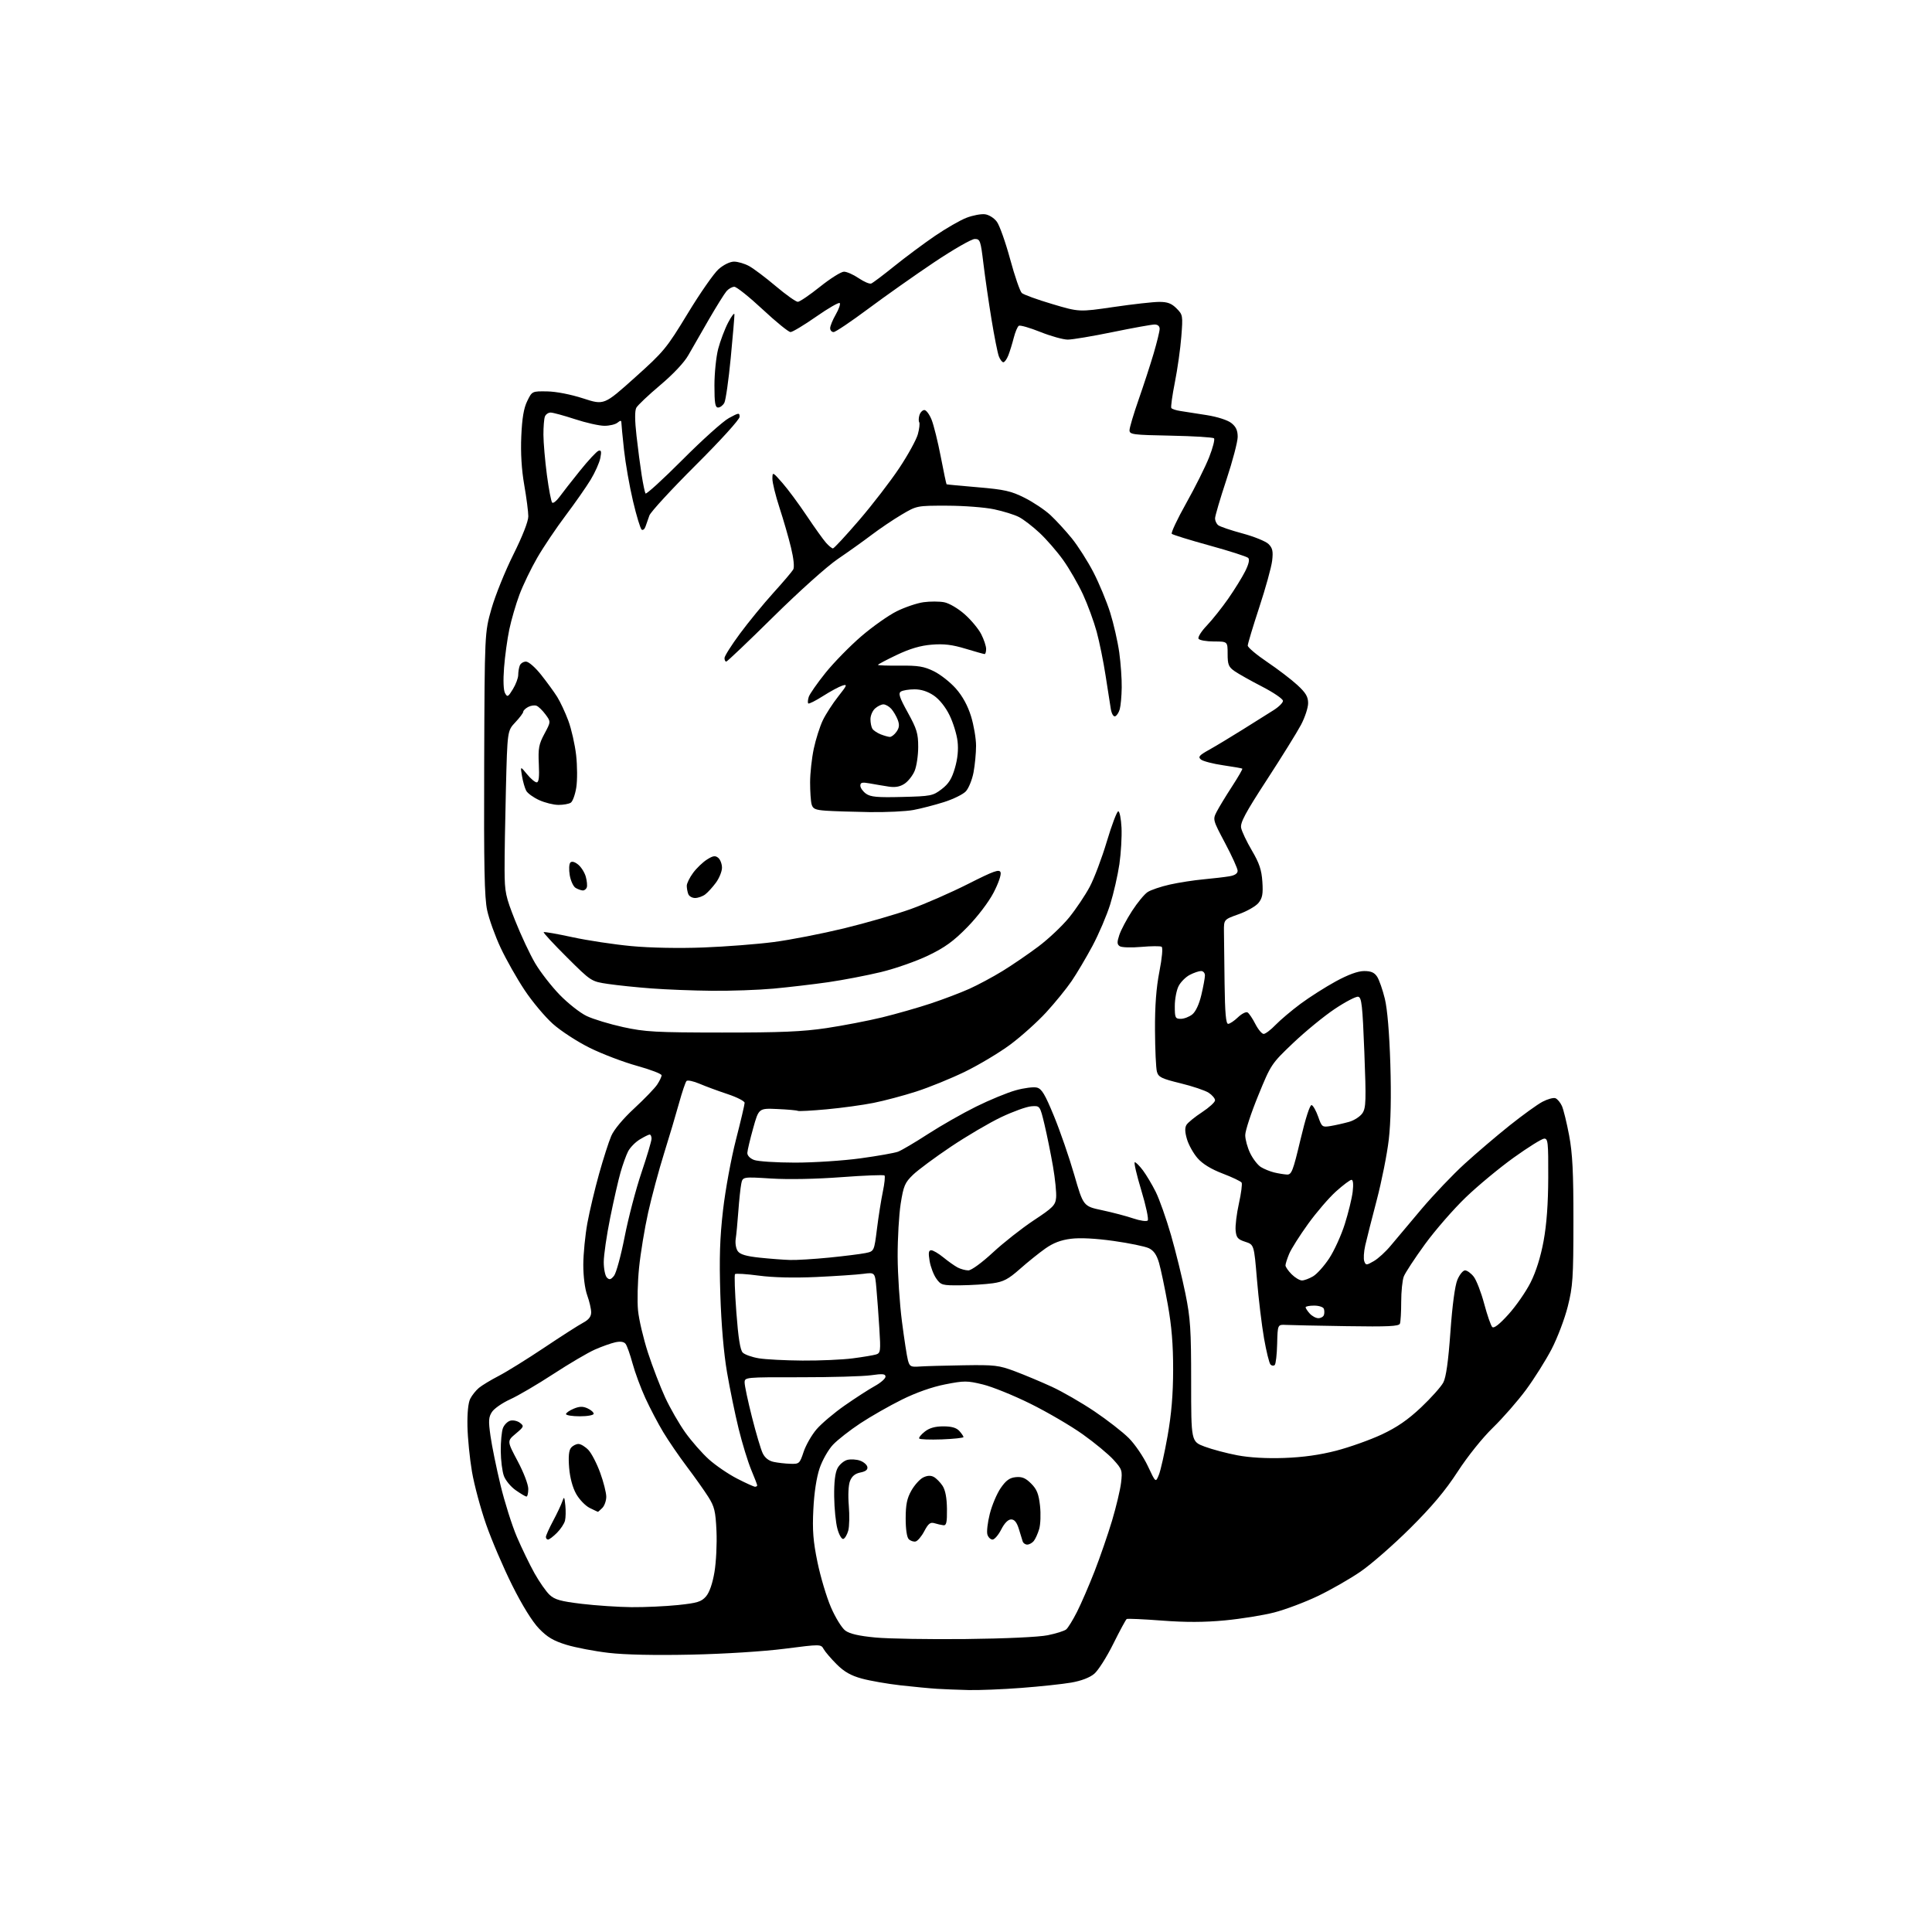 <?xml version="1.0" encoding="UTF-8" standalone="no"?>
<svg 
  version="1.1" 
  xmlns="http://www.w3.org/2000/svg" 
  xmlns:xlink="http://www.w3.org/1999/xlink" 
  xmlns:svg="http://www.w3.org/2000/svg"
  xmlns:rdf="http://www.w3.org/1999/02/22-rdf-syntax-ns#"
  xmlns:cc="http://creativecommons.org/ns#"
  xmlns:dc="http://purl.org/dc/elements/1.1/"
  viewBox="0 0 768 768"
  width="768"
  height="768"
>
<style>svg {background-color: white; }</style>"
<path stroke="none" fill="black" fill-rule="evenodd" d="M385.00,671.82C380.88,671.72 375.25,671.50 372.50,671.33C369.75,671.16 363.23,670.54 358.00,669.95C352.77,669.36 345.84,668.15 342.58,667.26C338.23,666.07 335.58,664.57 332.58,661.57C330.34,659.33 328.01,656.61 327.41,655.53C326.33,653.57 326.19,653.57 311.91,655.40C303.59,656.47 287.92,657.46 274.84,657.74C260.51,658.05 248.43,657.80 241.96,657.04C236.34,656.39 228.77,654.94 225.12,653.82C220.01,652.25 217.53,650.79 214.25,647.37C211.60,644.62 207.59,638.16 203.63,630.23C200.13,623.23 195.46,612.33 193.25,606.00C191.04,599.67 188.50,590.23 187.61,585.00C186.72,579.77 185.92,571.67 185.82,567.00C185.71,561.67 186.13,557.57 186.94,556.00C187.65,554.62 189.19,552.70 190.37,551.71C191.54,550.73 195.07,548.59 198.22,546.96C201.37,545.33 209.49,540.29 216.28,535.75C223.06,531.21 230.05,526.73 231.81,525.80C234.05,524.60 235.00,523.37 235.00,521.67C235.00,520.34 234.29,517.28 233.42,514.88C232.49,512.27 231.86,507.34 231.87,502.70C231.89,498.42 232.62,490.99 233.49,486.20C234.37,481.42 236.47,472.59 238.15,466.60C239.83,460.60 242.00,453.83 242.98,451.56C244.05,449.05 247.66,444.72 252.12,440.60C256.18,436.84 260.28,432.59 261.24,431.14C262.20,429.69 262.99,428.03 262.99,427.45C263.00,426.87 258.61,425.19 253.25,423.70C247.89,422.22 239.45,419.01 234.50,416.57C229.53,414.12 222.94,409.84 219.78,407.01C216.63,404.19 211.56,398.15 208.53,393.58C205.49,389.01 201.21,381.45 199.02,376.78C196.83,372.11 194.42,365.41 193.66,361.89C192.57,356.85 192.32,344.55 192.47,303.50C192.66,251.50 192.66,251.50 195.36,242.00C196.85,236.78 200.75,227.10 204.04,220.50C207.70,213.16 210.02,207.24 210.01,205.25C210.01,203.46 209.28,197.84 208.39,192.75C207.33,186.67 206.93,180.06 207.22,173.44C207.53,166.25 208.20,162.25 209.58,159.44C211.50,155.50 211.50,155.50 217.50,155.59C221.07,155.64 226.86,156.77 231.81,158.37C240.12,161.07 240.12,161.07 252.31,150.15C263.90,139.76 264.94,138.51 273.39,124.60C278.27,116.55 283.80,108.62 285.67,106.98C287.67,105.23 290.20,104.00 291.80,104.00C293.30,104.00 295.98,104.79 297.75,105.75C299.52,106.71 304.31,110.31 308.38,113.75C312.46,117.19 316.40,119.99 317.15,119.98C317.89,119.97 321.86,117.27 325.97,113.98C330.08,110.69 334.37,108.00 335.49,108.00C336.62,108.00 339.25,109.16 341.33,110.58C343.42,112.00 345.67,112.96 346.32,112.71C346.97,112.46 351.10,109.35 355.50,105.80C359.90,102.26 367.15,96.86 371.61,93.81C376.07,90.77 381.74,87.50 384.22,86.56C386.69,85.61 389.97,84.99 391.51,85.17C393.09,85.36 395.15,86.64 396.26,88.14C397.34,89.59 399.72,96.30 401.55,103.04C403.38,109.79 405.47,115.84 406.19,116.48C406.91,117.13 412.33,119.10 418.24,120.85C428.97,124.05 428.97,124.05 442.74,122.03C450.31,120.92 458.43,120.01 460.80,120.01C464.09,120.00 465.70,120.60 467.68,122.59C470.20,125.11 470.25,125.44 469.59,133.84C469.22,138.60 468.07,146.76 467.03,151.97C466.00,157.17 465.36,161.77 465.61,162.18C465.86,162.59 467.52,163.13 469.29,163.39C471.05,163.65 475.75,164.38 479.72,165.02C483.92,165.69 488.01,167.00 489.47,168.16C491.32,169.61 492.00,171.09 492.00,173.66C492.00,175.59 489.98,183.29 487.50,190.77C485.02,198.25 483.00,205.14 483.00,206.07C483.00,206.99 483.56,208.21 484.25,208.77C484.94,209.33 489.28,210.81 493.90,212.05C498.52,213.29 503.19,215.19 504.27,216.27C505.87,217.87 506.14,219.13 505.70,222.89C505.40,225.45 503.09,233.79 500.57,241.44C498.06,249.08 496.00,255.92 496.00,256.64C496.00,257.35 499.47,260.28 503.71,263.14C507.95,266.00 513.35,270.12 515.71,272.30C519.08,275.41 520.00,276.95 520.00,279.53C520.00,281.32 518.72,285.21 517.16,288.15C515.60,291.09 509.49,300.93 503.59,310.00C495.03,323.16 492.96,327.03 493.37,329.10C493.66,330.54 495.58,334.59 497.65,338.10C500.60,343.12 501.50,345.80 501.81,350.51C502.13,355.36 501.83,356.99 500.27,358.92C499.20,360.24 495.67,362.26 492.41,363.41C486.50,365.51 486.50,365.51 486.54,370.25C486.56,372.86 486.68,382.20 486.79,391.00C486.94,402.63 487.33,407.00 488.20,407.00C488.85,407.00 490.62,405.83 492.11,404.39C493.61,402.96 495.33,402.09 495.93,402.46C496.54,402.83 497.93,404.91 499.03,407.07C500.14,409.23 501.62,411.00 502.32,411.00C503.03,411.00 505.16,409.39 507.05,407.42C508.95,405.46 513.42,401.68 517.00,399.02C520.58,396.37 526.88,392.36 531.00,390.11C535.93,387.43 539.78,386.02 542.23,386.01C545.00,386.00 546.33,386.58 547.43,388.25C548.24,389.50 549.62,393.43 550.49,397.00C551.50,401.14 552.29,410.59 552.68,423.00C553.07,435.78 552.86,446.12 552.06,453.00C551.39,458.77 549.24,469.57 547.29,477.00C545.34,484.43 543.27,492.57 542.70,495.10C542.13,497.62 541.96,500.46 542.33,501.41C542.94,503.02 543.18,503.01 546.12,501.31C547.85,500.32 550.89,497.53 552.88,495.11C554.87,492.70 560.39,486.14 565.14,480.53C569.90,474.92 577.55,466.89 582.14,462.70C586.74,458.50 594.77,451.65 600.00,447.47C605.23,443.30 611.16,439.01 613.19,437.95C615.22,436.89 617.52,436.26 618.31,436.56C619.09,436.86 620.25,438.24 620.88,439.63C621.51,441.02 622.80,446.28 623.75,451.33C625.10,458.49 625.48,465.97 625.46,485.50C625.45,508.01 625.22,511.38 623.21,519.36C621.99,524.24 619.09,531.87 616.77,536.33C614.45,540.78 609.88,548.04 606.62,552.46C603.36,556.88 597.44,563.65 593.48,567.50C589.30,571.56 583.41,578.90 579.45,585.00C574.55,592.55 569.24,598.87 560.56,607.50C553.92,614.10 545.04,621.86 540.82,624.75C536.61,627.64 528.96,632.02 523.83,634.47C518.70,636.92 510.90,639.85 506.51,640.98C502.11,642.11 493.30,643.52 486.92,644.13C478.77,644.90 471.35,644.93 461.91,644.21C454.54,643.65 448.22,643.37 447.88,643.58C447.54,643.79 445.14,648.23 442.54,653.46C439.95,658.69 436.54,664.05 434.97,665.37C433.16,666.89 429.80,668.17 425.81,668.86C422.34,669.46 413.43,670.41 406.00,670.97C398.57,671.54 389.12,671.92 385.00,671.82zM384.00,651.54C399.61,651.37 412.97,650.75 416.50,650.03C419.80,649.36 423.10,648.32 423.83,647.72C424.56,647.11 426.51,643.95 428.15,640.70C429.80,637.44 432.92,630.21 435.10,624.64C437.27,619.06 440.40,610.00 442.05,604.51C443.69,599.02 445.31,592.22 445.64,589.40C446.21,584.55 446.05,584.06 442.64,580.29C440.66,578.10 435.17,573.55 430.43,570.18C425.70,566.81 416.35,561.34 409.66,558.03C402.97,554.71 394.45,551.26 390.72,550.35C384.45,548.82 383.31,548.82 375.72,550.31C370.52,551.33 364.19,553.56 358.50,556.38C353.55,558.83 346.12,563.07 342.00,565.79C337.88,568.51 332.99,572.33 331.15,574.27C329.29,576.23 326.91,580.41 325.81,583.65C324.57,587.32 323.64,593.41 323.32,600.00C322.90,608.36 323.24,612.64 324.96,621.00C326.15,626.77 328.55,634.83 330.31,638.91C332.06,642.98 334.63,647.15 336.02,648.18C337.77,649.47 341.43,650.32 348.02,650.94C353.23,651.43 369.43,651.70 384.00,651.54zM251.00,638.87C256.23,638.92 264.55,638.54 269.50,638.03C277.20,637.22 278.81,636.73 280.65,634.60C282.01,633.03 283.24,629.50 284.01,624.93C284.68,620.97 285.04,613.63 284.81,608.61C284.45,600.71 284.01,598.90 281.54,595.00C279.97,592.52 276.14,587.12 273.03,583.00C269.92,578.88 265.70,572.71 263.65,569.30C261.59,565.89 258.41,559.82 256.56,555.80C254.72,551.79 252.42,545.58 251.45,542.00C250.48,538.42 249.24,534.92 248.68,534.21C248.02,533.35 246.63,533.14 244.59,533.58C242.89,533.96 239.24,535.25 236.49,536.47C233.73,537.68 226.31,542.05 219.99,546.17C213.67,550.30 205.95,554.83 202.83,556.24C199.72,557.65 196.45,559.91 195.57,561.26C194.21,563.33 194.12,564.80 194.98,570.84C195.53,574.76 197.32,583.52 198.95,590.30C200.58,597.07 203.51,606.34 205.45,610.89C207.40,615.44 210.56,621.97 212.47,625.39C214.39,628.81 217.08,632.67 218.46,633.96C220.51,635.89 222.85,636.54 231.23,637.55C236.88,638.22 245.78,638.82 251.00,638.87zM408.35,614.00C407.57,614.00 406.76,613.44 406.54,612.75C406.33,612.06 405.63,609.81 405.00,607.75C404.19,605.14 403.27,604.00 401.94,604.00C400.73,604.00 399.30,605.45 398.00,608.00C396.88,610.20 395.32,612.00 394.55,612.00C393.77,612.00 392.85,611.11 392.51,610.02C392.16,608.93 392.59,605.21 393.46,601.77C394.33,598.32 396.29,593.70 397.81,591.50C399.92,588.45 401.35,587.43 403.80,587.19C406.27,586.95 407.70,587.54 409.89,589.74C412.16,592.00 412.90,593.85 413.42,598.55C413.78,601.82 413.63,606.01 413.08,607.85C412.53,609.69 411.56,611.83 410.92,612.60C410.28,613.37 409.12,614.00 408.35,614.00zM363.93,612.77C363.12,612.93 361.91,612.51 361.23,611.83C360.49,611.09 360.01,607.81 360.02,603.55C360.03,598.10 360.54,595.60 362.29,592.52C363.53,590.33 365.63,588.00 366.96,587.33C368.59,586.52 369.96,586.44 371.19,587.10C372.18,587.63 373.75,589.22 374.68,590.63C375.79,592.33 376.38,595.40 376.43,599.84C376.49,605.20 376.21,606.46 375.00,606.31C374.18,606.21 372.58,605.85 371.46,605.50C369.83,605.00 369.02,605.64 367.41,608.68C366.31,610.78 364.74,612.62 363.93,612.77zM217.86,612.00C217.39,612.00 217.00,611.54 217.00,610.98C217.00,610.42 218.28,607.56 219.84,604.63C221.41,601.70 223.05,598.22 223.50,596.90C224.24,594.75 224.36,594.90 224.73,598.40C224.95,600.55 224.89,603.29 224.59,604.50C224.29,605.70 222.85,607.88 221.38,609.34C219.92,610.80 218.34,612.00 217.86,612.00zM335.25,611.75C334.62,611.96 333.57,610.21 332.91,607.81C332.24,605.44 331.65,599.63 331.60,594.91C331.53,589.19 331.98,585.42 332.93,583.63C333.72,582.15 335.47,580.67 336.82,580.33C338.18,579.99 340.45,580.12 341.88,580.63C343.31,581.13 344.62,582.26 344.79,583.14C345.00,584.22 344.12,584.93 342.03,585.34C339.91,585.77 338.64,586.81 337.89,588.73C337.25,590.36 337.06,594.37 337.41,598.50C337.73,602.35 337.64,606.82 337.20,608.43C336.75,610.05 335.88,611.54 335.25,611.75zM237.68,600.98C237.58,600.96 236.11,600.27 234.41,599.43C232.71,598.59 230.29,596.08 229.03,593.84C227.61,591.31 226.56,587.40 226.24,583.41C225.89,579.08 226.13,576.54 226.99,575.52C227.68,574.68 229.01,574.00 229.95,574.00C230.88,574.00 232.67,575.09 233.92,576.41C235.16,577.74 237.27,581.81 238.59,585.46C239.92,589.11 241.00,593.39 241.00,594.97C241.00,596.56 240.29,598.56 239.43,599.43C238.56,600.29 237.78,600.99 237.68,600.98zM209.25,594.91C208.84,594.87 206.93,593.73 205.00,592.38C203.07,591.04 200.96,588.49 200.31,586.72C199.65,584.95 199.09,580.49 199.06,576.82C199.03,573.14 199.42,569.04 199.92,567.70C200.43,566.37 201.76,565.03 202.88,564.74C203.99,564.45 205.72,564.84 206.70,565.60C208.39,566.90 208.28,567.17 205.01,569.91C201.53,572.83 201.53,572.83 205.76,580.79C208.15,585.27 210.00,590.10 210.00,591.87C210.00,593.59 209.66,594.96 209.25,594.91zM300.14,591.00C300.61,591.00 301.00,590.76 301.00,590.47C301.00,590.18 299.92,587.37 298.60,584.22C297.29,581.07 295.05,573.77 293.63,568.00C292.21,562.23 290.13,552.10 289.00,545.50C287.70,537.94 286.72,526.47 286.34,514.50C285.89,500.01 286.15,492.05 287.42,481.00C288.34,473.02 290.65,460.45 292.55,453.06C294.45,445.67 296.00,439.07 296.00,438.39C296.00,437.72 292.96,436.16 289.25,434.93C285.54,433.70 280.51,431.85 278.09,430.81C275.66,429.78 273.33,429.28 272.90,429.71C272.48,430.15 271.15,434.10 269.93,438.50C268.72,442.90 266.03,451.92 263.96,458.54C261.89,465.16 259.05,475.74 257.64,482.04C256.24,488.34 254.62,498.20 254.04,503.94C253.46,509.68 253.27,517.33 253.63,520.94C253.98,524.55 255.75,532.07 257.56,537.67C259.38,543.26 262.46,551.28 264.41,555.51C266.36,559.73 269.97,566.01 272.43,569.46C274.90,572.91 279.11,577.71 281.79,580.12C284.47,582.53 289.50,585.96 292.97,587.75C296.44,589.54 299.67,591.00 300.14,591.00zM460.66,586.29C461.37,584.56 462.93,577.61 464.13,570.83C465.67,562.12 466.32,554.39 466.34,544.50C466.35,534.45 465.75,527.12 464.20,518.50C463.01,511.90 461.45,504.48 460.73,502.00C459.80,498.81 458.63,497.12 456.70,496.19C455.20,495.47 448.91,494.17 442.71,493.30C435.53,492.29 429.37,491.97 425.73,492.43C421.70,492.93 418.69,494.08 415.52,496.32C413.04,498.07 408.50,501.72 405.43,504.44C400.84,508.50 398.92,509.51 394.67,510.12C391.83,510.52 386.04,510.89 381.82,510.93C374.54,511.00 374.03,510.86 372.19,508.25C371.12,506.74 369.92,503.59 369.53,501.25C368.99,497.99 369.14,497.00 370.18,497.00C370.93,497.00 373.11,498.28 375.02,499.85C376.93,501.41 379.48,503.21 380.68,503.85C381.89,504.48 383.80,505.00 384.94,505.00C386.13,505.00 390.31,501.95 394.70,497.88C398.93,493.96 406.24,488.21 410.94,485.10C418.57,480.07 419.54,479.09 419.82,476.09C420.00,474.23 419.44,468.62 418.57,463.61C417.70,458.60 416.18,451.12 415.20,447.00C413.40,439.50 413.40,439.50 409.95,439.77C408.05,439.92 402.68,441.86 398.00,444.08C393.32,446.30 384.34,451.58 378.03,455.81C371.72,460.04 364.93,465.07 362.93,467.00C359.71,470.11 359.16,471.39 358.04,478.47C357.35,482.85 356.81,492.30 356.83,499.47C356.86,506.64 357.62,518.24 358.53,525.25C359.43,532.25 360.50,539.22 360.92,540.74C361.59,543.23 362.05,543.47 365.58,543.21C367.74,543.06 375.57,542.83 383.00,542.72C395.42,542.52 397.06,542.71 403.50,545.13C407.35,546.58 413.92,549.33 418.11,551.26C422.29,553.18 429.90,557.57 435.02,561.01C440.13,564.45 446.31,569.25 448.73,571.68C451.16,574.11 454.55,579.10 456.27,582.76C459.39,589.42 459.39,589.42 460.66,586.29zM314.17,581.88C317.70,582.00 317.90,581.82 319.45,577.14C320.34,574.47 322.65,570.43 324.58,568.18C326.51,565.92 331.56,561.65 335.80,558.69C340.03,555.74 345.41,552.26 347.75,550.97C350.09,549.69 352.00,548.01 352.00,547.24C352.00,546.13 350.88,546.02 346.25,546.68C343.09,547.13 330.49,547.49 318.25,547.48C296.08,547.45 296.00,547.46 296.00,549.62C296.00,550.81 297.31,556.98 298.92,563.33C300.52,569.68 302.44,576.14 303.18,577.68C304.04,579.49 305.58,580.71 307.51,581.12C309.15,581.48 312.15,581.82 314.17,581.88zM510.50,579.56C517.94,579.30 524.64,578.36 531.21,576.66C536.54,575.27 544.68,572.37 549.28,570.22C555.33,567.38 559.66,564.40 564.90,559.46C568.88,555.70 572.86,551.24 573.74,549.56C574.84,547.47 575.73,541.13 576.56,529.50C577.31,518.91 578.36,511.08 579.33,508.75C580.19,506.69 581.56,505.00 582.38,505.00C583.19,505.00 584.74,506.12 585.82,507.49C586.89,508.86 588.77,513.70 589.98,518.24C591.19,522.78 592.64,526.95 593.18,527.50C593.85,528.17 596.00,526.50 599.62,522.50C602.61,519.20 606.57,513.50 608.42,509.83C610.59,505.53 612.43,499.67 613.60,493.33C614.82,486.68 615.42,478.48 615.45,468.00C615.50,453.94 615.34,452.51 613.78,452.63C612.83,452.71 607.43,456.08 601.78,460.13C596.13,464.18 587.54,471.29 582.70,475.94C577.85,480.59 570.55,488.98 566.46,494.58C562.38,500.19 558.58,505.98 558.02,507.45C557.46,508.92 557.00,513.44 557.00,517.48C557.00,521.53 556.77,525.44 556.49,526.17C556.08,527.23 551.82,527.43 535.24,527.17C523.83,526.99 513.01,526.77 511.19,526.67C507.88,526.50 507.88,526.50 507.69,534.17C507.59,538.39 507.16,542.18 506.73,542.60C506.31,543.02 505.55,542.95 505.05,542.43C504.54,541.92 503.39,537.23 502.47,532.00C501.56,526.77 500.29,516.26 499.66,508.63C498.50,494.76 498.50,494.76 495.00,493.63C492.03,492.67 491.45,491.99 491.18,489.13C491.00,487.27 491.59,482.44 492.49,478.39C493.39,474.34 493.87,470.61 493.56,470.10C493.24,469.59 489.86,467.97 486.03,466.51C481.47,464.77 478.05,462.68 476.09,460.44C474.44,458.57 472.54,455.18 471.86,452.92C471.01,450.09 470.94,448.30 471.64,447.16C472.20,446.25 474.98,443.98 477.83,442.12C480.67,440.25 483.00,438.13 483.00,437.39C483.00,436.65 481.86,435.30 480.47,434.39C479.08,433.48 474.04,431.78 469.26,430.62C461.69,428.77 460.49,428.18 459.89,426.00C459.51,424.62 459.17,417.20 459.13,409.50C459.08,399.80 459.62,392.65 460.88,386.21C461.95,380.72 462.31,376.69 461.76,376.35C461.25,376.04 457.61,376.06 453.67,376.41C449.73,376.76 445.88,376.64 445.13,376.14C444.03,375.41 443.99,374.56 444.94,371.69C445.58,369.74 447.85,365.44 449.99,362.14C452.13,358.83 454.92,355.44 456.20,354.61C457.48,353.77 461.44,352.43 465.01,351.63C468.58,350.83 474.65,349.89 478.50,349.54C482.35,349.18 486.96,348.64 488.75,348.33C490.88,347.97 491.99,347.21 491.98,346.14C491.97,345.24 489.73,340.30 487.00,335.16C482.09,325.90 482.06,325.79 483.66,322.66C484.56,320.92 487.28,316.43 489.73,312.67C492.17,308.91 494.02,305.71 493.84,305.55C493.65,305.39 490.21,304.79 486.19,304.21C482.17,303.62 478.21,302.59 477.40,301.92C476.15,300.88 476.66,300.27 480.71,298.02C483.34,296.55 489.32,292.94 494.00,290.01C498.68,287.07 504.19,283.61 506.25,282.32C508.31,281.03 510.00,279.35 510.00,278.60C510.00,277.84 506.29,275.31 501.75,272.96C497.21,270.62 492.26,267.84 490.75,266.78C488.38,265.13 488.00,264.18 488.00,259.93C488.00,255.00 488.00,255.00 482.56,255.00C479.57,255.00 476.81,254.51 476.44,253.91C476.07,253.31 477.55,250.94 479.74,248.66C481.92,246.37 485.74,241.57 488.23,238.00C490.72,234.43 493.75,229.53 494.96,227.13C496.39,224.28 496.82,222.42 496.18,221.78C495.65,221.25 488.75,219.03 480.86,216.86C472.97,214.69 466.19,212.59 465.80,212.20C465.42,211.82 468.00,206.32 471.55,200.00C475.10,193.68 479.20,185.46 480.66,181.74C482.12,178.03 482.99,174.65 482.58,174.24C482.17,173.83 474.45,173.36 465.42,173.18C450.27,172.89 449.00,172.72 449.00,171.03C449.00,170.02 450.63,164.54 452.62,158.85C454.61,153.16 457.30,144.90 458.60,140.50C459.89,136.10 460.97,131.71 460.98,130.75C460.99,129.65 460.24,129.00 458.96,129.00C457.84,129.00 450.36,130.35 442.34,132.00C434.32,133.65 426.27,135.00 424.45,135.00C422.64,135.00 417.73,133.63 413.55,131.96C409.37,130.28 405.52,129.18 405.00,129.50C404.48,129.82 403.57,131.98 402.98,134.29C402.39,136.61 401.42,139.74 400.83,141.25C400.24,142.76 399.35,144.00 398.85,144.00C398.36,144.00 397.55,142.94 397.06,141.65C396.56,140.35 395.24,133.71 394.13,126.90C393.01,120.08 391.57,110.11 390.92,104.75C389.82,95.60 389.61,95.00 387.47,95.00C386.21,95.00 378.95,99.17 371.34,104.26C363.73,109.36 351.93,117.69 345.12,122.76C338.30,127.84 332.12,132.00 331.37,132.00C330.61,132.00 330.00,131.30 330.00,130.45C330.00,129.59 331.01,127.15 332.23,125.02C333.46,122.88 334.17,120.83 333.80,120.47C333.44,120.10 329.20,122.55 324.40,125.90C319.59,129.26 315.02,132.00 314.24,132.00C313.46,132.00 308.48,127.95 303.17,123.00C297.86,118.05 292.80,114.00 291.91,114.00C291.03,114.00 289.63,114.79 288.80,115.75C287.97,116.71 284.81,121.78 281.78,127.00C278.75,132.22 275.07,138.62 273.61,141.22C272.00,144.08 267.59,148.77 262.43,153.11C257.75,157.06 253.48,161.10 252.94,162.10C252.31,163.29 252.33,167.15 253.02,173.21C253.59,178.32 254.52,185.39 255.08,188.92C255.64,192.45 256.32,195.71 256.60,196.17C256.89,196.62 263.50,190.58 271.31,182.75C279.11,174.91 287.41,167.46 289.75,166.19C293.69,164.04 294.00,164.00 294.00,165.70C294.00,166.74 286.46,175.05 276.56,184.91C266.97,194.47 258.69,203.46 258.15,204.90C257.62,206.33 256.92,208.32 256.60,209.31C256.28,210.31 255.60,210.87 255.09,210.56C254.59,210.24 253.03,205.15 251.64,199.24C250.24,193.33 248.63,184.13 248.05,178.79C247.47,173.45 247.00,168.56 247.00,167.92C247.00,167.08 246.58,167.10 245.48,168.01C244.65,168.71 242.29,169.27 240.23,169.26C238.18,169.25 232.91,168.06 228.53,166.62C224.14,165.18 219.80,164.00 218.88,164.00C217.97,164.00 216.94,164.71 216.61,165.58C216.27,166.45 216.01,169.71 216.02,172.83C216.03,175.95 216.66,183.13 217.40,188.80C218.15,194.46 219.10,199.41 219.50,199.80C219.90,200.18 221.19,199.18 222.37,197.57C223.54,195.96 227.21,191.26 230.53,187.14C233.84,183.02 237.17,179.44 237.93,179.19C239.00,178.83 239.15,179.49 238.63,182.11C238.26,183.96 236.53,187.83 234.79,190.70C233.05,193.57 228.58,199.96 224.86,204.91C221.13,209.86 216.05,217.41 213.57,221.70C211.09,225.99 207.90,232.60 206.49,236.38C205.07,240.17 203.26,246.39 202.46,250.19C201.66,254.00 200.72,260.85 200.37,265.41C199.98,270.48 200.13,274.41 200.76,275.54C201.70,277.22 201.99,277.07 203.89,273.94C205.05,272.05 205.99,269.52 206.00,268.33C206.00,267.14 206.27,265.45 206.61,264.58C206.94,263.71 208.06,263.00 209.08,263.00C210.14,263.00 212.75,265.27 215.11,268.25C217.40,271.14 220.27,275.07 221.48,277.00C222.69,278.93 224.69,283.19 225.91,286.47C227.14,289.76 228.53,295.92 229.02,300.16C229.50,304.41 229.53,310.21 229.08,313.05C228.63,315.89 227.64,318.61 226.88,319.09C226.12,319.58 223.93,319.97 222.00,319.96C220.07,319.96 216.62,319.10 214.33,318.06C212.04,317.02 209.71,315.34 209.17,314.32C208.62,313.30 207.87,310.67 207.50,308.48C206.83,304.50 206.83,304.50 209.49,307.75C210.95,309.54 212.68,311.00 213.34,311.00C214.19,311.00 214.44,308.91 214.19,303.75C213.89,297.48 214.19,295.85 216.42,291.70C218.99,286.91 218.99,286.91 216.84,284.00C215.66,282.40 214.06,280.85 213.28,280.55C212.49,280.25 210.99,280.47 209.93,281.04C208.87,281.61 208.00,282.46 208.00,282.93C208.00,283.40 206.58,285.30 204.84,287.14C201.69,290.50 201.69,290.50 201.11,313.50C200.79,326.15 200.55,340.77 200.58,346.00C200.63,354.73 200.97,356.35 204.80,366.00C207.09,371.77 210.66,379.38 212.73,382.90C214.80,386.41 219.20,392.07 222.50,395.47C225.80,398.86 230.62,402.66 233.22,403.89C235.81,405.13 242.34,407.11 247.72,408.29C256.46,410.20 260.63,410.43 287.00,410.45C310.30,410.47 319.02,410.10 328.50,408.69C335.10,407.70 345.08,405.78 350.68,404.42C356.27,403.05 364.96,400.57 369.99,398.90C375.01,397.23 381.91,394.61 385.31,393.08C388.72,391.55 394.65,388.37 398.50,386.01C402.35,383.65 408.79,379.25 412.82,376.22C416.84,373.20 422.34,368.00 425.03,364.68C427.72,361.35 431.38,355.90 433.16,352.56C434.94,349.23 438.01,341.10 439.98,334.50C441.95,327.90 444.00,322.50 444.53,322.50C445.06,322.50 445.64,325.43 445.82,329.00C445.99,332.57 445.61,339.09 444.98,343.48C444.34,347.86 442.70,355.06 441.33,359.48C439.95,363.89 436.78,371.32 434.28,376.00C431.77,380.68 428.04,386.98 425.98,390.00C423.92,393.02 419.37,398.62 415.87,402.43C412.36,406.25 405.93,412.02 401.57,415.26C397.20,418.49 389.10,423.34 383.57,426.03C378.03,428.72 369.33,432.26 364.23,433.90C359.14,435.54 351.49,437.57 347.23,438.42C342.98,439.27 334.61,440.42 328.63,440.97C322.65,441.52 317.48,441.80 317.13,441.58C316.78,441.37 313.15,441.04 309.06,440.86C301.62,440.52 301.62,440.52 299.39,448.51C298.16,452.90 297.12,457.30 297.08,458.27C297.03,459.33 298.12,460.48 299.75,461.10C301.26,461.68 308.58,462.15 316.02,462.16C323.45,462.16 335.15,461.40 342.02,460.46C348.88,459.52 355.62,458.33 357.00,457.81C358.38,457.29 363.72,454.14 368.89,450.79C374.05,447.45 382.66,442.55 388.01,439.90C393.36,437.25 400.45,434.33 403.76,433.41C407.08,432.48 410.86,432.00 412.18,432.33C414.11,432.81 415.41,435.00 418.98,443.69C421.41,449.60 425.03,460.08 427.02,466.97C430.64,479.50 430.64,479.50 438.14,481.09C442.26,481.97 447.83,483.43 450.51,484.35C453.19,485.26 455.77,485.63 456.23,485.17C456.69,484.71 455.54,479.31 453.68,473.17C451.82,467.03 450.66,462.00 451.10,462.00C451.54,462.00 453.00,463.46 454.34,465.25C455.68,467.04 457.97,470.88 459.42,473.78C460.87,476.68 463.60,484.41 465.49,490.95C467.37,497.50 469.94,507.95 471.21,514.18C473.22,524.10 473.50,528.44 473.50,549.27C473.50,573.04 473.50,573.04 478.86,575.05C481.81,576.15 487.66,577.71 491.86,578.50C496.73,579.43 503.49,579.81 510.50,579.56zM374.40,572.18C369.67,572.35 365.62,572.20 365.39,571.83C365.17,571.46 366.17,570.22 367.63,569.08C369.45,567.64 371.72,567.00 374.98,567.00C378.27,567.00 380.19,567.55 381.35,568.83C382.26,569.83 383.00,570.93 383.00,571.26C383.00,571.58 379.13,572.00 374.40,572.18zM230.50,563.00C227.47,563.00 225.00,562.60 225.00,562.12C225.00,561.64 226.37,560.68 228.05,559.98C230.34,559.03 231.69,558.99 233.55,559.84C234.90,560.45 236.00,561.42 236.00,561.98C236.00,562.55 233.58,563.00 230.50,563.00zM319.00,540.85C325.88,540.90 334.86,540.50 338.96,539.97C343.06,539.44 347.26,538.73 348.29,538.41C350.02,537.86 350.12,537.02 349.56,528.16C349.23,522.84 348.70,515.63 348.38,512.13C347.82,505.76 347.82,505.76 343.16,506.37C340.60,506.71 332.20,507.27 324.50,507.63C315.62,508.03 307.26,507.84 301.64,507.08C296.76,506.43 292.51,506.16 292.19,506.48C291.87,506.79 292.11,513.62 292.71,521.64C293.47,531.82 294.24,536.67 295.25,537.68C296.04,538.47 298.90,539.49 301.60,539.94C304.29,540.40 312.12,540.80 319.00,540.85zM524.07,524.00C525.04,524.00 526.03,523.44 526.27,522.75C526.51,522.06 526.50,520.94 526.25,520.25C525.99,519.56 524.26,519.00 522.39,519.00C520.53,519.00 519.00,519.30 519.00,519.67C519.00,520.04 519.74,521.17 520.65,522.17C521.57,523.18 523.10,524.00 524.07,524.00zM244.08,507.15C244.95,506.08 246.85,499.09 248.31,491.63C249.77,484.17 252.77,472.71 254.98,466.17C257.19,459.63 259.00,453.54 259.00,452.64C259.00,451.74 258.66,451.00 258.25,451.00C257.84,451.01 256.06,451.89 254.30,452.96C252.54,454.03 250.46,456.17 249.67,457.71C248.89,459.24 247.54,462.98 246.68,466.00C245.81,469.02 243.95,477.18 242.55,484.13C241.15,491.07 240.00,498.97 240.00,501.68C240.00,504.38 240.56,507.16 241.25,507.85C242.25,508.85 242.82,508.71 244.08,507.15zM517.55,509.00C518.45,509.00 520.45,508.26 521.98,507.35C523.51,506.45 526.39,503.24 528.38,500.21C530.37,497.19 533.16,491.07 534.57,486.61C535.98,482.15 537.40,476.36 537.71,473.75C538.06,470.79 537.89,469.00 537.25,469.00C536.68,469.00 533.92,471.07 531.11,473.59C528.30,476.11 523.29,481.94 519.98,486.53C516.66,491.13 513.28,496.47 512.47,498.41C511.66,500.35 511.00,502.42 511.00,503.01C511.00,503.61 512.10,505.20 513.45,506.55C514.80,507.90 516.65,509.00 517.55,509.00zM314.08,500.86C316.59,500.94 323.57,500.51 329.58,499.92C335.58,499.32 342.07,498.51 344.00,498.12C347.49,497.41 347.49,497.41 348.61,488.46C349.22,483.53 350.28,476.88 350.95,473.67C351.62,470.46 351.92,467.58 351.60,467.27C351.29,466.96 343.57,467.26 334.45,467.94C324.51,468.69 313.34,468.91 306.54,468.48C295.21,467.77 295.21,467.77 294.65,470.64C294.34,472.21 293.82,477.10 293.50,481.50C293.18,485.90 292.71,490.87 292.45,492.55C292.20,494.23 292.57,496.40 293.29,497.38C294.23,498.67 296.69,499.39 302.05,499.95C306.15,500.38 311.56,500.79 314.08,500.86zM511.57,466.90C513.43,466.99 513.99,465.53 516.97,452.97C518.99,444.45 520.73,439.07 521.40,439.29C522.01,439.49 523.17,441.57 524.00,443.91C525.45,448.03 525.62,448.16 529.00,447.60C530.92,447.28 534.19,446.54 536.26,445.96C538.33,445.38 540.73,443.81 541.61,442.48C543.01,440.34 543.09,437.43 542.35,418.29C541.62,399.56 541.28,396.48 539.90,396.22C539.02,396.05 534.82,398.24 530.57,401.08C526.31,403.93 518.89,410.01 514.06,414.60C505.39,422.86 505.23,423.09 500.15,435.53C497.32,442.44 495.00,449.51 495.00,451.24C495.00,452.96 495.89,456.20 496.97,458.43C498.06,460.67 499.97,463.14 501.22,463.92C502.48,464.70 504.85,465.67 506.50,466.07C508.15,466.47 510.43,466.84 511.57,466.90zM469.39,405.00C470.70,405.00 472.76,404.20 473.97,403.23C475.32,402.13 476.69,399.18 477.56,395.48C478.34,392.19 478.98,388.71 478.98,387.75C478.99,386.79 478.30,386.00 477.45,386.00C476.60,386.00 474.58,386.68 472.97,387.52C471.35,388.35 469.35,390.35 468.52,391.97C467.68,393.58 467.00,397.17 467.00,399.95C467.00,404.61 467.19,405.00 469.39,405.00zM283.00,393.85C275.57,393.78 264.77,393.36 259.00,392.92C253.22,392.49 245.47,391.69 241.76,391.14C235.02,390.15 235.02,390.15 225.37,380.55C220.06,375.27 215.90,370.77 216.12,370.55C216.34,370.33 221.46,371.23 227.51,372.54C233.55,373.85 244.12,375.45 251.00,376.09C258.48,376.79 269.97,377.01 279.61,376.64C288.47,376.30 301.07,375.33 307.61,374.47C314.15,373.62 326.70,371.17 335.50,369.04C344.30,366.90 356.23,363.45 362.00,361.38C367.77,359.31 378.04,354.81 384.81,351.39C395.11,346.18 397.23,345.43 397.74,346.76C398.09,347.67 396.86,351.21 394.93,354.90C392.95,358.68 388.54,364.46 384.50,368.58C379.06,374.14 375.61,376.64 369.00,379.82C364.32,382.08 355.87,385.04 350.21,386.41C344.55,387.77 335.10,389.59 329.21,390.44C323.32,391.28 313.55,392.43 307.50,392.99C301.45,393.54 290.43,393.93 283.00,393.85zM276.36,356.97C275.18,356.99 273.94,356.29 273.61,355.42C273.27,354.55 273.00,353.06 273.00,352.11C273.00,351.16 274.13,348.86 275.51,346.99C276.88,345.12 279.37,342.74 281.02,341.69C283.45,340.15 284.32,340.02 285.52,341.01C286.33,341.69 287.00,343.45 287.00,344.93C287.00,346.40 285.91,349.08 284.59,350.88C283.26,352.68 281.35,354.78 280.34,355.54C279.33,356.31 277.54,356.95 276.36,356.97zM231.67,353.97C231.03,353.95 229.75,353.50 228.84,352.97C227.92,352.44 226.86,350.16 226.48,347.90C226.10,345.64 226.21,343.39 226.74,342.86C227.33,342.27 228.49,342.59 229.85,343.71C231.05,344.69 232.40,346.85 232.86,348.50C233.32,350.15 233.50,352.06 233.26,352.75C233.03,353.44 232.31,353.99 231.67,353.97zM345.61,322.82C338.95,322.71 331.18,322.47 328.35,322.27C324.06,321.96 323.11,321.54 322.62,319.70C322.29,318.49 322.03,314.57 322.03,311.00C322.03,307.43 322.69,301.40 323.49,297.62C324.30,293.83 325.92,288.74 327.09,286.31C328.27,283.87 331.03,279.61 333.22,276.84C336.76,272.36 336.94,271.88 334.85,272.54C333.56,272.95 330.09,274.82 327.14,276.70C324.19,278.58 321.56,279.90 321.30,279.63C321.03,279.37 321.12,278.20 321.49,277.03C321.86,275.87 324.86,271.57 328.15,267.47C331.45,263.37 337.83,256.85 342.32,252.98C346.82,249.11 353.20,244.60 356.50,242.97C359.80,241.34 364.60,239.72 367.17,239.38C369.74,239.03 373.41,239.04 375.31,239.40C377.27,239.77 380.80,241.83 383.43,244.15C385.99,246.40 388.96,249.97 390.04,252.08C391.12,254.19 392.00,256.84 392.00,257.96C392.00,259.08 391.73,260.00 391.41,260.00C391.08,260.00 387.66,259.04 383.80,257.87C378.54,256.27 375.20,255.87 370.41,256.26C365.94,256.61 361.77,257.84 356.51,260.33C352.38,262.30 349.00,264.08 349.00,264.30C349.00,264.52 352.94,264.65 357.75,264.60C365.01,264.53 367.31,264.91 371.24,266.84C373.85,268.12 377.78,271.22 379.99,273.73C382.64,276.74 384.69,280.50 386.01,284.75C387.10,288.30 388.00,293.58 388.00,296.47C388.00,299.36 387.54,304.13 386.99,307.06C386.43,310.00 385.05,313.38 383.93,314.58C382.80,315.78 378.87,317.71 375.19,318.86C371.51,320.02 366.08,321.43 363.11,321.98C360.15,322.54 352.28,322.92 345.61,322.82zM358.58,316.80C370.04,316.52 370.85,316.36 374.31,313.71C377.10,311.59 378.36,309.58 379.60,305.29C380.68,301.58 381.04,297.96 380.64,294.64C380.32,291.88 378.88,287.22 377.44,284.29C375.85,281.03 373.41,277.99 371.18,276.48C368.78,274.85 366.17,274.01 363.52,274.02C361.31,274.02 358.88,274.42 358.12,274.91C357.01,275.61 357.55,277.26 360.87,283.26C364.45,289.76 365.00,291.56 365.00,296.91C365.00,300.29 364.36,304.59 363.58,306.45C362.80,308.32 360.99,310.61 359.56,311.55C357.74,312.75 355.84,313.09 353.23,312.68C351.18,312.37 347.81,311.80 345.75,311.42C342.72,310.87 342.00,311.04 342.00,312.31C342.00,313.18 343.01,314.61 344.25,315.50C346.08,316.81 348.73,317.05 358.58,316.80zM353.69,292.94C354.35,292.97 355.56,292.05 356.37,290.88C357.49,289.28 357.61,288.11 356.86,286.13C356.31,284.69 355.15,282.72 354.28,281.75C353.40,280.79 352.01,280.00 351.17,280.00C350.34,280.00 348.83,280.74 347.83,281.65C346.82,282.57 346.01,284.48 346.02,285.90C346.02,287.33 346.37,289.04 346.79,289.70C347.21,290.36 348.67,291.34 350.03,291.89C351.39,292.43 353.04,292.90 353.69,292.94zM443.28,284.74C442.61,284.96 441.88,283.72 441.56,281.81C441.25,279.99 440.32,274.00 439.48,268.50C438.64,263.00 437.04,255.17 435.94,251.10C434.83,247.04 432.38,240.36 430.49,236.26C428.59,232.17 425.07,226.05 422.65,222.66C420.23,219.27 416.01,214.41 413.28,211.86C410.55,209.30 406.85,206.46 405.07,205.54C403.29,204.61 398.83,203.22 395.16,202.45C391.50,201.67 383.09,201.03 376.48,201.02C364.47,201.00 364.45,201.01 358.42,204.57C355.10,206.53 349.71,210.17 346.44,212.65C343.17,215.13 337.12,219.44 333.00,222.24C328.77,225.11 317.63,235.10 307.44,245.16C297.51,254.97 289.07,263.00 288.69,263.00C288.31,263.00 288.00,262.36 288.00,261.59C288.00,260.81 290.78,256.42 294.17,251.84C297.57,247.25 303.52,239.99 307.41,235.69C311.30,231.40 314.86,227.21 315.33,226.37C315.84,225.46 315.49,221.99 314.44,217.68C313.49,213.73 311.42,206.58 309.85,201.78C308.28,196.98 307.02,191.81 307.04,190.28C307.08,187.52 307.11,187.53 311.02,191.98C313.18,194.45 317.52,200.30 320.65,204.98C323.79,209.67 327.25,214.51 328.35,215.75C329.45,216.99 330.69,218.00 331.11,218.00C331.53,218.00 336.22,212.94 341.54,206.75C346.86,200.56 354.05,191.22 357.51,186.00C360.98,180.78 364.29,174.74 364.87,172.59C365.45,170.45 365.69,168.30 365.40,167.83C365.11,167.37 365.16,166.09 365.50,164.99C365.85,163.90 366.73,163.00 367.46,163.00C368.19,163.00 369.48,164.74 370.33,166.86C371.18,168.99 372.82,175.60 373.97,181.56C375.11,187.52 376.16,192.45 376.28,192.52C376.40,192.60 382.02,193.13 388.77,193.70C399.30,194.60 401.93,195.19 407.27,197.87C410.70,199.59 415.32,202.68 417.55,204.74C419.77,206.81 423.60,210.97 426.06,214.00C428.51,217.03 432.38,223.10 434.66,227.50C436.93,231.90 439.93,239.12 441.32,243.54C442.70,247.96 444.32,255.08 444.92,259.36C445.51,263.64 445.96,269.92 445.90,273.32C445.85,276.72 445.50,280.59 445.12,281.93C444.75,283.26 443.92,284.53 443.28,284.74zM285.46,162.00C284.29,162.00 284.00,160.26 284.00,153.21C284.00,148.38 284.67,141.84 285.49,138.68C286.32,135.53 288.09,130.82 289.45,128.22C290.80,125.63 291.93,124.17 291.95,125.00C291.97,125.83 291.31,133.64 290.47,142.37C289.63,151.09 288.49,159.08 287.94,160.12C287.38,161.15 286.27,162.00 285.46,162.00z" />

</svg>